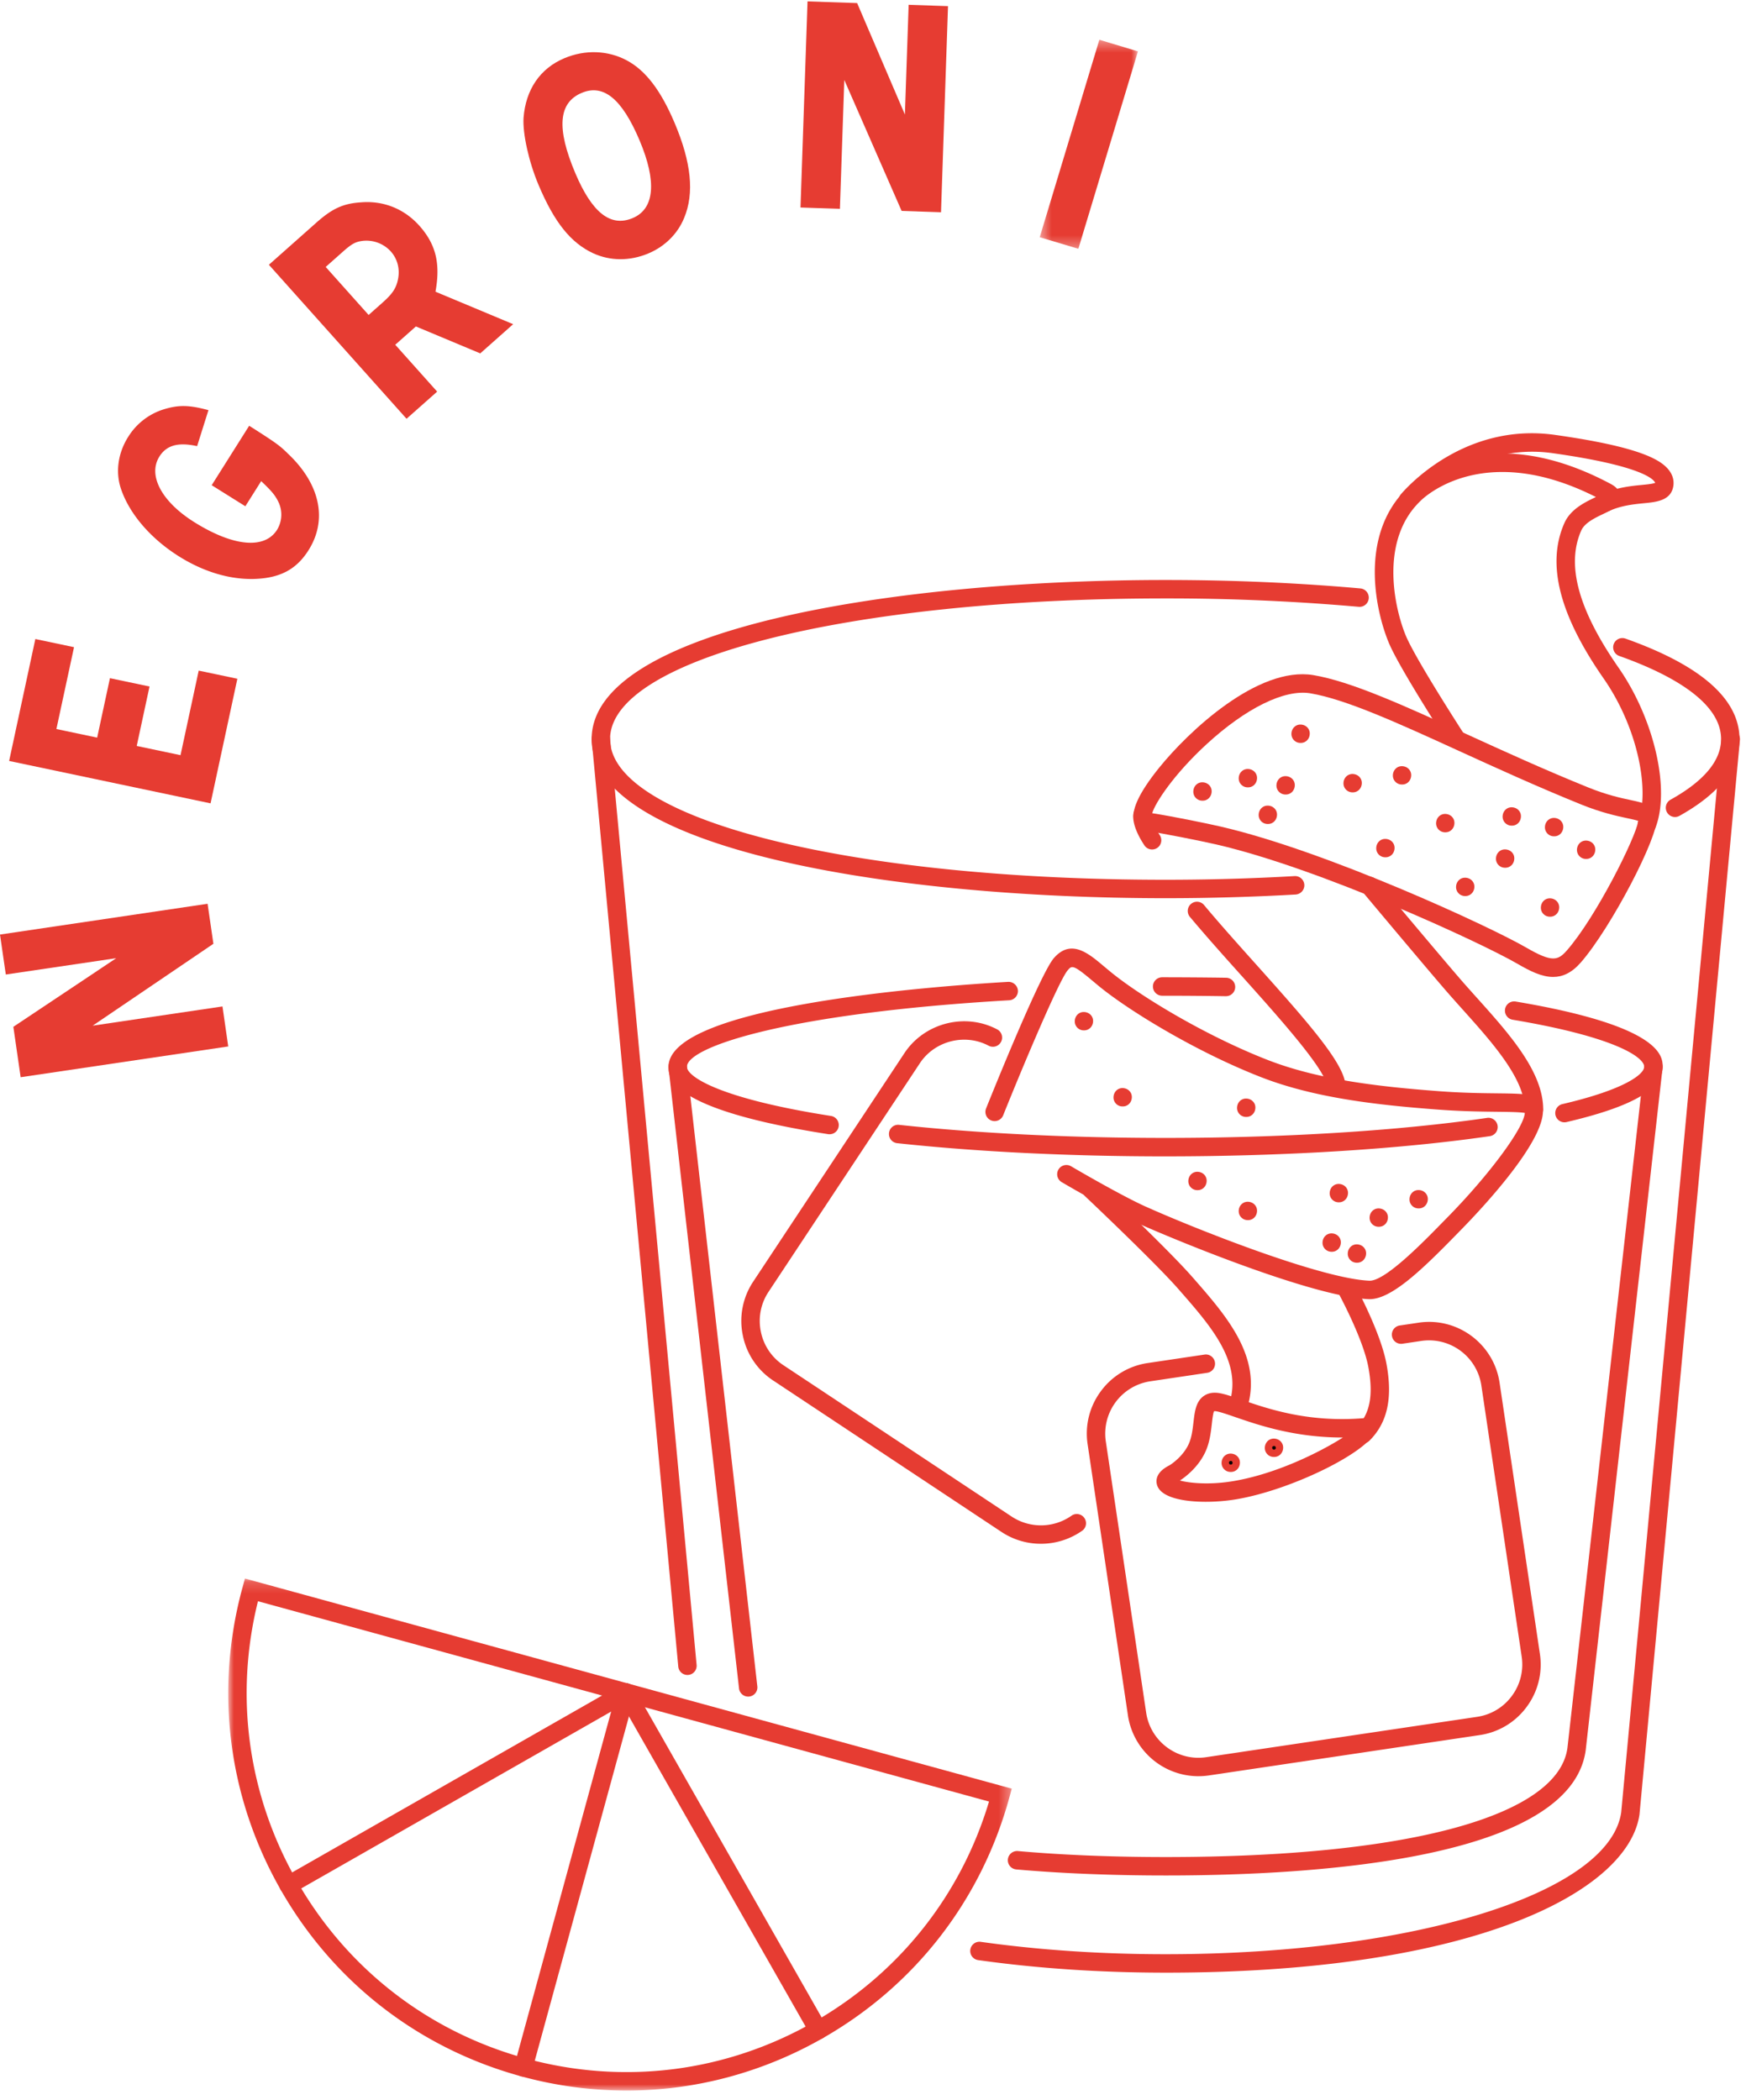 <svg xmlns="http://www.w3.org/2000/svg" xmlns:xlink="http://www.w3.org/1999/xlink" width="153" height="184" version="1.1" viewBox="0 0 153 184"><defs><path id="path-1" d="M0 .176h68.66v44.87H0z"/><path id="path-3" d="M.462.379H9.07v18.318H.462z"/></defs><g id="FP-Website-Approved-1" fill="none" fill-rule="evenodd" stroke="none" stroke-width="1"><g id="desktop---productpage---hero---spiced-negroni" transform="translate(-1013 -1840)"><g id="Group-9" transform="translate(0 1280)"><g id="Group-4" transform="translate(1013 560)"><g id="Group-169" transform="translate(20 37.6)"><path id="Fill-1" fill="#E63C32" d="m35.192 110.4.016 1.6v-1.6z"/><g id="Group-168"><path id="Fill-2" fill="#060100" d="M34.849 111.528a.907.907 0 0 1-.311-.063 1.062 1.062 0 0 1-.258-.17.791.791 0 0 1-.232-.568c0-.116.012-.22.05-.31a.763.763 0 0 1 .182-.271.784.784 0 0 1 .258-.169.745.745 0 0 1 .62 0 .814.814 0 0 1 .505.75.807.807 0 0 1-.248.568.728.728 0 0 1-.257.17.906.906 0 0 1-.31.063"/><path id="Fill-4" d="m34.85 110.72-32.82-8.997c-2.3 8.41-1.396 17.695 3.26 25.867 4.653 8.17 12.176 13.677 20.576 15.98 8.397 2.299 17.673 1.395 25.836-3.263 8.164-4.66 13.667-12.192 15.966-20.596l-32.817-8.992h-.002Z"/><g id="Group-8" transform="translate(0 100.554)"><mask id="mask-2" fill="#fff"><use xlink:href="#path-1"/></mask><path id="Fill-6" fill="#E63C32" d="M2.605 2.165C.536 10.496 1.729 19.156 5.99 26.637c4.394 7.714 11.528 13.255 20.087 15.598 8.561 2.344 17.518 1.212 25.225-3.184 7.472-4.265 12.904-11.108 15.364-19.33l-32.029-8.777-.001.001-32.032-8.78Zm32.297 42.882a35.04 35.04 0 0 1-9.249-1.252c-8.976-2.46-16.457-8.269-21.064-16.359C-.02 19.346-1.205 9.943 1.252.956l.212-.78L68.66 18.59l-.213.78c-2.46 8.984-8.263 16.473-16.345 21.085-5.326 3.039-11.227 4.592-17.2 4.592Z" mask="url(#mask-2)"/></g><path id="Fill-9" fill="#E63C32" d="M5.291 128.398a.807.807 0 0 1-.4-1.509l29.559-16.871a.807.807 0 0 1 .8 1.403L5.69 128.292a.8.8 0 0 1-.399.106"/><path id="Fill-11" fill="#E63C32" d="M25.865 144.377a.806.806 0 0 1-.778-1.022l8.75-31.994a.807.807 0 1 1 1.557.427l-8.75 31.995a.806.806 0 0 1-.779.594"/><path id="Fill-13" fill="#E63C32" d="M51.704 141.114a.807.807 0 0 1-.703-.408l-16.543-29.041a.807.807 0 1 1 1.404-.801l16.542 29.042a.808.808 0 0 1-.7 1.208"/><path id="Fill-15" fill="#E63C32" d="M82.138 41.112c-24.222 0-50.293-4.364-50.293-13.943 0-9.58 26.07-13.943 50.293-13.943 5.842 0 11.585.25 17.071.74a.808.808 0 0 1-.145 1.61 190.64 190.64 0 0 0-16.926-.734c-27.75 0-48.678 5.3-48.678 12.327s20.927 12.327 48.678 12.327c3.79 0 7.595-.108 11.307-.322a.813.813 0 0 1 .852.761.81.81 0 0 1-.76.853c-3.742.214-7.577.324-11.399.324"/><path id="Fill-17" fill="#E63C32" d="M126.777 33.997a.81.81 0 0 1-.394-1.515c2.942-1.635 4.433-3.423 4.433-5.313 0-3.407-4.85-5.842-8.92-7.285a.806.806 0 0 1-.491-1.03.807.807 0 0 1 1.03-.493c6.633 2.35 9.995 5.315 9.995 8.808 0 2.52-1.772 4.784-5.262 6.727a.806.806 0 0 1-.391.101"/><path id="Fill-19" fill="#E63C32" d="M87.424 49.7h-.014a363.054 363.054 0 0 0-5.572-.043.807.807 0 0 1 0-1.616c1.6 0 4.048.015 5.6.042a.807.807 0 0 1-.014 1.616"/><path id="Fill-21" fill="#E63C32" d="M52.684 61.798a.779.779 0 0 1-.127-.01c-13.977-2.189-13.977-4.982-13.977-5.9 0-5.302 22.783-7.04 29.767-7.445a.825.825 0 0 1 .852.759.809.809 0 0 1-.76.854c-19.482 1.132-28.246 4.092-28.246 5.832 0 .806 2.636 2.741 12.614 4.304a.807.807 0 0 1-.123 1.606"/><path id="Fill-23" fill="#E63C32" d="M82.138 63.736c-8.392 0-16.524-.4-23.52-1.156a.805.805 0 0 1-.715-.89.799.799 0 0 1 .889-.716c6.937.749 15.01 1.145 23.346 1.145 10.398 0 20.404-.622 28.18-1.755a.811.811 0 0 1 .914.684.807.807 0 0 1-.682.917c-7.847 1.141-17.94 1.77-28.412 1.77"/><path id="Fill-25" fill="#E63C32" d="M117.09 60.75a.808.808 0 0 1-.18-1.595c5.66-1.32 7.171-2.676 7.171-3.268 0-.813-2.433-2.6-11.553-4.13a.808.808 0 0 1 .268-1.593c12.9 2.165 12.9 4.844 12.9 5.723 0 1.963-2.678 3.501-8.421 4.842a.822.822 0 0 1-.184.02"/><path id="Fill-27" fill="#E63C32" d="M40.239 109.182a.809.809 0 0 1-.803-.734L31.85 27.244a.807.807 0 0 1 .727-.88.799.799 0 0 1 .88.731l7.586 81.204a.806.806 0 0 1-.804.883"/><g id="Group-31" fill="#E63C32" transform="translate(64.69 25.946)"><path id="Fill-29" d="M17.489 109.323c-5.742 0-11.266-.37-16.463-1.1a.807.807 0 0 1 .225-1.6c5.122.72 10.572 1.084 16.197 1.084 21.765 0 38.913-5.348 39.927-12.44l8.795-94.12a.795.795 0 0 1 .879-.728c.444.042.77.434.728.88l-8.8 94.157c-.957 6.7-14.345 13.867-41.488 13.867"/></g><path id="Fill-32" fill="#E63C32" d="M82.19 126.753h-.016c-4.73 0-9.134-.179-13.122-.53a.81.81 0 0 1-.734-.876.814.814 0 0 1 .876-.734c3.943.348 8.301.525 12.953.525 21.234 0 34.382-3.575 35.205-9.558l6.734-59.784a.81.81 0 0 1 .892-.713c.443.05.762.45.712.893l-6.737 59.806c-1.313 9.544-23.588 10.97-36.762 10.971Z"/><path id="Fill-34" fill="#E63C32" d="M45.56 111.077a.806.806 0 0 1-.8-.716l-6.175-54.383a.807.807 0 0 1 .712-.894.818.818 0 0 1 .893.71l6.174 54.384a.808.808 0 0 1-.803.9"/><path id="Fill-36" fill="#E63C32" d="M71.21 97.685a6.22 6.22 0 0 1-3.438-1.029L47.754 83.38a6.193 6.193 0 0 1-2.664-3.967 6.207 6.207 0 0 1 .908-4.694l13.26-20.037c1.754-2.647 5.322-3.56 8.125-2.073a.809.809 0 0 1 .337 1.093.805.805 0 0 1-1.09.335c-2.08-1.098-4.726-.427-6.024 1.537L47.344 75.611a4.592 4.592 0 0 0-.672 3.48 4.603 4.603 0 0 0 1.972 2.942l20.019 13.276a4.663 4.663 0 0 0 5.266-.108.809.809 0 0 1 .94 1.313 6.27 6.27 0 0 1-3.658 1.171"/><path id="Fill-38" fill="#E63C32" d="M85.012 118.055a6.255 6.255 0 0 1-6.173-5.331L75.305 88.95a6.212 6.212 0 0 1 1.163-4.636 6.203 6.203 0 0 1 4.093-2.465l4.986-.743c.434-.07.851.236.917.68a.806.806 0 0 1-.679.918l-4.987.743a4.638 4.638 0 0 0-3.897 5.266l3.536 23.773c.375 2.527 2.742 4.28 5.26 3.901l23.75-3.538a4.6 4.6 0 0 0 3.034-1.828 4.609 4.609 0 0 0 .864-3.436l-3.536-23.775a4.641 4.641 0 0 0-5.26-3.902l-1.656.248a.81.81 0 0 1-.917-.68.81.81 0 0 1 .68-.92l1.656-.246c3.398-.51 6.587 1.854 7.095 5.262l3.534 23.775a6.212 6.212 0 0 1-1.163 4.635 6.203 6.203 0 0 1-4.094 2.465l-23.75 3.54c-.31.044-.619.067-.922.067"/><path id="Fill-40" fill="#E63C32" d="M100.016 76.249c-.03 0-.06 0-.09-.002-5.008-.218-17.25-5.312-20.254-6.665-1.619-.728-4.596-2.393-6.655-3.598a.808.808 0 0 1 .814-1.395c2.024 1.185 4.942 2.817 6.502 3.52 4.366 1.964 15.382 6.337 19.663 6.524h.035c1.385 0 4.68-3.376 6.456-5.196l.413-.421c3.663-3.737 6.643-7.796 6.718-9.087-.448-.077-1.449-.09-2.42-.101-1.316-.014-3.117-.035-5.245-.196-5.251-.395-10.754-1.012-15.423-2.828-5.532-2.15-11.463-5.72-14.235-7.987l-.63-.525c-1.652-1.392-1.745-1.275-2.1-.867-.745.854-3.867 8.253-5.658 12.714a.807.807 0 1 1-1.498-.602c.79-1.97 4.795-11.862 5.94-13.174 1.492-1.718 3.015-.437 4.356.693l.613.51c2.675 2.189 8.42 5.642 13.797 7.732 4.472 1.739 9.833 2.337 14.959 2.724 2.077.156 3.776.176 5.142.19 2.534.03 3.581.042 3.903.971.89 2.575-5.185 9.043-7.068 10.965l-.409.418c-3.033 3.108-5.705 5.683-7.626 5.683"/><path id="Fill-42" fill="#E63C32" d="M80.966 33.664c1.686.256 4.74.88 5.972 1.164 9.258 2.13 23.559 8.73 26.827 10.625 2.27 1.317 2.77 1.11 3.539.235 2.546-2.906 6.019-9.852 6.26-11.347-.206-.076-.607-.162-.968-.238-.9-.193-2.26-.484-4.011-1.192-3.854-1.558-7.513-3.232-10.743-4.707-5.319-2.43-9.912-4.53-13.025-5.048-2.242-.373-5.637 1.292-9.08 4.456-2.881 2.647-4.508 5.144-4.771 6.052m35.131 14.349c-1.008 0-2.043-.525-3.14-1.162-3.215-1.865-17.278-8.353-26.381-10.45-1.438-.33-4.724-.987-6.145-1.183-.48-.065-.849-.346-1.018-.771-.368-.93.357-2.531 2.156-4.763 2.551-3.163 8.646-8.927 13.512-8.123 3.325.554 8.008 2.694 13.43 5.173 3.217 1.47 6.859 3.133 10.678 4.678 1.622.656 2.848.919 3.744 1.109 1.143.246 2.13.457 2.249 1.523.181 1.654-4.053 9.731-6.665 12.71-.8.914-1.6 1.259-2.42 1.259"/><path id="Fill-44" fill="#E63C32" d="M97.105 58.398a.808.808 0 0 1-.805-.76c-.09-1.455-4.176-6.014-7.457-9.677-1.557-1.734-3.164-3.53-4.55-5.185a.809.809 0 1 1 1.24-1.037c1.366 1.634 2.964 3.418 4.51 5.144 4.8 5.356 7.75 8.737 7.87 10.657a.807.807 0 0 1-.756.856c-.018.002-.034.002-.052.002"/><path id="Fill-46" fill="#E63C32" d="M80.957 36.842a.806.806 0 0 1-.674-.36c-1.132-1.708-1.008-2.635-.942-2.88a.805.805 0 0 1 .987-.571.81.81 0 0 1 .587.923c0 .072.022.592.714 1.633a.808.808 0 0 1-.672 1.255"/><path id="Fill-48" fill="#E63C32" d="M114.421 60.41a.807.807 0 0 1-.807-.803c-.017-2.696-2.893-5.898-5.43-8.725-.516-.576-1.023-1.141-1.5-1.693-1.95-2.255-7.229-8.565-7.282-8.628a.81.81 0 0 1 .101-1.139.806.806 0 0 1 1.138.101c.053.064 5.323 6.363 7.264 8.609.47.546.971 1.103 1.479 1.67 2.863 3.189 5.823 6.486 5.845 9.795a.806.806 0 0 1-.802.812h-.006Z"/><path id="Fill-50" fill="#E63C32" d="M124.31 35.467a.806.806 0 0 1-.752-1.1c.979-2.51.091-8.015-3.048-12.53-3.881-5.585-5.002-10.035-3.424-13.6.543-1.225 1.817-1.832 2.745-2.274a.094.094 0 0 0 .017-.008c-9.93-5.02-15.153.12-15.375.344-3.852 3.697-2.073 10.146-1.146 12.114 1.1 2.34 4.906 8.218 4.944 8.277a.808.808 0 0 1-1.354.88c-.159-.247-3.904-6.03-5.052-8.469-1.129-2.403-3.068-9.593 1.472-13.949.236-.243 6.391-6.41 17.764-.367.227.12.917.487.902 1.2-.017.742-.694 1.065-1.477 1.438-.743.352-1.664.79-1.963 1.468-1.332 3.007-.26 6.94 3.272 12.024 3.125 4.495 4.543 10.66 3.228 14.038a.809.809 0 0 1-.753.514"/><path id="Fill-52" fill="#E63C32" d="M120.706 7.235a.804.804 0 0 1-.738-.485.806.806 0 0 1 .414-1.064c1.321-.58 2.58-.702 3.5-.79.424-.042.996-.098 1.172-.192-.015 0-.026-.036-.071-.097-.307-.414-1.788-1.487-8.93-2.495-7.336-1.032-12.03 4.609-12.077 4.667a.809.809 0 0 1-1.248-1.025c.213-.26 5.363-6.405 13.55-5.241 7.608 1.073 9.342 2.238 10.003 3.133.305.414.426.883.35 1.356-.203 1.268-1.473 1.392-2.594 1.5-.856.085-1.922.188-3.008.665a.799.799 0 0 1-.323.068"/><path id="Fill-54" fill="#E63C32" d="M88.534 86.31a.809.809 0 0 1-.773-1.04c1.06-3.547-1.67-6.67-4.312-9.691l-.173-.198c-2.057-2.353-8.095-8.057-8.155-8.115a.808.808 0 1 1 1.107-1.175c.251.236 6.157 5.816 8.263 8.226l.175.199c2.791 3.194 5.957 6.816 4.642 11.216a.808.808 0 0 1-.774.577"/><path id="Fill-56" fill="#E63C32" d="M83.394 92.143c.843.223 2.525.392 4.529.075 3.849-.611 7.756-2.57 9.754-3.845h-.035c-4.204 0-7.38-1.096-9.379-1.783-.686-.237-1.278-.44-1.657-.511-.157-.027-.215-.011-.215-.011-.086.11-.157.736-.204 1.15-.083.706-.182 1.583-.554 2.397-.645 1.417-1.859 2.283-2.239 2.528Zm2.27 1.864c-1.997 0-3.932-.386-4.268-1.454-.122-.39-.14-1.132 1.09-1.746.153-.094 1.178-.766 1.679-1.862.264-.581.342-1.259.418-1.912.107-.916.205-1.782.869-2.275.382-.283.869-.374 1.441-.268.502.091 1.117.302 1.895.571 2.309.795 5.798 1.998 10.585 1.629.858-.076 1.14.487 1.181.823.2 1.712-7.203 5.48-12.38 6.3a16.44 16.44 0 0 1-2.51.194Z"/><path id="Fill-58" fill="#E63C32" d="M99.435 88.884a.808.808 0 0 1-.571-1.378c1.179-1.18 1.501-2.809 1.047-5.282-.477-2.585-2.67-6.584-2.69-6.625a.808.808 0 0 1 1.413-.78c.095.173 2.34 4.268 2.863 7.112.553 3.01.08 5.144-1.49 6.716a.805.805 0 0 1-.572.237"/><path id="Fill-60" fill="#E63C32" d="M100.823 69.581h-.01a.477.477 0 0 1-.475-.475v-.01c0-.262.214-.476.475-.476h.01c.262 0 .475.214.475.476v.01a.477.477 0 0 1-.475.475"/><path id="Fill-62" fill="#E63C32" d="M100.839 68.943c-.117 0-.177.062-.177.136 0 .117.06.18.136.18h.04a.139.139 0 0 0 .139-.137c0-.117-.064-.18-.138-.18m0 .962h-.04a.782.782 0 0 1-.783-.782c0-.473.35-.825.782-.825.473 0 .824.352.824.782 0 .475-.351.825-.783.825"/><path id="Fill-64" fill="#060100" d="M87.855 91.067h-.01a.477.477 0 0 1-.476-.476v-.01c0-.262.214-.477.476-.477h.01c.261 0 .475.215.475.477v.01a.477.477 0 0 1-.475.476"/><path id="Fill-66" fill="#E63C32" d="M87.871 90.428c-.117 0-.179.062-.179.137 0 .116.062.178.137.178h.042a.138.138 0 0 0 .136-.138c0-.115-.061-.177-.136-.177m0 .961h-.042a.785.785 0 0 1-.784-.784c0-.471.353-.823.784-.823.474 0 .824.352.824.783 0 .474-.35.824-.782.824"/><path id="Fill-68" fill="#060100" d="M91.643 89.754h-.01a.477.477 0 0 1-.475-.476v-.01c0-.262.214-.477.475-.477h.01c.262 0 .475.215.475.477v.01a.477.477 0 0 1-.475.476"/><path id="Fill-70" fill="#E63C32" d="M91.66 89.115c-.117 0-.18.062-.18.137 0 .117.063.179.137.179h.042a.138.138 0 0 0 .137-.138c0-.116-.062-.178-.137-.178m0 .962h-.042a.784.784 0 0 1-.782-.784c0-.472.352-.824.782-.824.474 0 .824.352.824.783 0 .474-.35.825-.782.825"/><path id="Fill-72" fill="#E63C32" d="M97.326 67.438h-.01a.477.477 0 0 1-.475-.476v-.01c0-.262.213-.477.475-.477h.01c.261 0 .475.215.475.477v.01a.477.477 0 0 1-.475.476"/><path id="Fill-74" fill="#E63C32" d="M97.342 66.798c-.117 0-.178.062-.178.138 0 .116.06.18.137.18h.04a.14.14 0 0 0 .138-.139c0-.117-.063-.179-.137-.179m0 .963H97.3a.784.784 0 0 1-.782-.784c0-.473.35-.825.782-.825.472 0 .824.352.824.784 0 .473-.352.825-.783.825"/><path id="Fill-76" fill="#E63C32" d="M84.94 66.373h-.01a.477.477 0 0 1-.475-.476v-.01c0-.262.214-.477.476-.477h.01c.26 0 .475.215.475.477v.01a.477.477 0 0 1-.476.476"/><path id="Fill-78" fill="#E63C32" d="M84.956 65.734c-.117 0-.179.062-.179.136 0 .117.062.179.138.179h.041a.138.138 0 0 0 .137-.137c0-.116-.062-.178-.137-.178m0 .962h-.04a.785.785 0 0 1-.784-.784c0-.473.352-.825.783-.825.473 0 .823.352.823.783 0 .475-.35.826-.782.826"/><path id="Fill-80" fill="#E63C32" d="M89.21 59.955h-.01a.477.477 0 0 1-.476-.476v-.01c0-.261.214-.477.476-.477h.01c.26 0 .475.216.475.477v.01a.477.477 0 0 1-.476.476"/><path id="Fill-82" fill="#E63C32" d="M89.225 59.316c-.117 0-.177.062-.177.136 0 .117.06.18.136.18h.041a.14.14 0 0 0 .138-.137c0-.117-.063-.18-.138-.18m0 .964h-.04a.784.784 0 0 1-.783-.784c0-.473.35-.825.782-.825.473 0 .824.352.824.782 0 .475-.351.827-.783.827"/><path id="Fill-84" fill="#E63C32" d="M74.988 52.37h-.01a.477.477 0 0 1-.475-.476v-.01c0-.261.214-.477.475-.477h.01c.262 0 .476.216.476.477v.01a.477.477 0 0 1-.476.476"/><path id="Fill-86" fill="#E63C32" d="M75.005 51.732c-.117 0-.179.061-.179.136 0 .117.062.179.137.179h.042a.138.138 0 0 0 .136-.137c0-.117-.062-.178-.136-.178m0 .961h-.042a.783.783 0 0 1-.782-.783c0-.473.351-.825.782-.825.473 0 .824.352.824.783 0 .474-.35.825-.782.825"/><path id="Fill-88" fill="#E63C32" d="M89.355 68.999h-.01a.477.477 0 0 1-.475-.476v-.01c0-.262.213-.477.475-.477h.01c.261 0 .475.215.475.477v.01a.477.477 0 0 1-.475.476"/><path id="Fill-90" fill="#E63C32" d="M89.371 68.36c-.116 0-.178.061-.178.137 0 .116.062.178.138.178h.04a.138.138 0 0 0 .137-.137c0-.117-.062-.179-.137-.179m0 .963h-.04a.785.785 0 0 1-.784-.784c0-.473.352-.825.784-.825.472 0 .822.352.822.784 0 .473-.35.825-.782.825"/><path id="Fill-92" fill="#E63C32" d="M96.7 71.77h-.01a.477.477 0 0 1-.475-.476v-.01c0-.262.213-.477.475-.477h.01c.261 0 .475.215.475.477v.01a.477.477 0 0 1-.475.476"/><path id="Fill-94" fill="#E63C32" d="M96.716 71.13c-.117 0-.178.063-.178.137 0 .117.061.18.137.18h.041a.139.139 0 0 0 .137-.138c0-.116-.062-.178-.137-.178m0 .963h-.04a.785.785 0 0 1-.784-.785c0-.473.352-.824.783-.824.473 0 .823.351.823.782 0 .475-.35.827-.782.827"/><path id="Fill-96" fill="#E63C32" d="M78.383 59.036h-.01a.477.477 0 0 1-.475-.476v-.01c0-.261.214-.475.475-.475h.01c.262 0 .476.214.476.475v.01a.477.477 0 0 1-.476.476"/><path id="Fill-98" fill="#E63C32" d="M78.4 58.398c-.117 0-.179.061-.179.136 0 .117.062.179.135.179h.044a.138.138 0 0 0 .136-.137c0-.117-.062-.178-.136-.178m0 .961h-.044c-.43 0-.78-.35-.78-.783 0-.473.35-.825.78-.825.475 0 .826.352.826.783 0 .474-.35.825-.782.825"/><path id="Fill-100" fill="#E63C32" d="M98.91 72.732h-.008a.478.478 0 0 1-.477-.476v-.01c0-.262.215-.476.477-.476h.008c.263 0 .475.214.475.476v.01a.476.476 0 0 1-.475.476"/><path id="Fill-102" fill="#E63C32" d="M98.926 72.093c-.117 0-.177.062-.177.137 0 .116.06.178.136.178h.04a.139.139 0 0 0 .139-.136c0-.117-.064-.179-.138-.179m0 .963h-.04a.784.784 0 0 1-.783-.784c0-.473.35-.825.782-.825.473 0 .824.352.824.783 0 .474-.351.826-.783.826"/><path id="Fill-104" fill="#E63C32" d="M108.4 40.6h-.01a.477.477 0 0 1-.475-.477v-.01c0-.261.214-.477.476-.477h.01c.261 0 .475.216.475.478v.01a.477.477 0 0 1-.475.475"/><path id="Fill-106" fill="#E63C32" d="M108.416 39.96c-.116 0-.177.063-.177.137 0 .117.061.179.136.179h.04a.139.139 0 0 0 .139-.138c0-.115-.064-.177-.138-.177m0 .961h-.041a.783.783 0 0 1-.782-.784c0-.471.35-.823.782-.823.472 0 .824.352.824.782 0 .475-.352.825-.783.825"/><path id="Fill-108" fill="#E63C32" d="M93.975 27.18h-.01a.477.477 0 0 1-.475-.476v-.01c0-.261.214-.477.475-.477h.01c.262 0 .475.216.475.477v.01a.477.477 0 0 1-.475.476"/><path id="Fill-110" fill="#E63C32" d="M93.991 26.542c-.116 0-.178.062-.178.136 0 .117.062.179.136.179h.042a.138.138 0 0 0 .137-.138c0-.115-.062-.177-.137-.177m0 .961h-.042a.785.785 0 0 1-.783-.784c0-.472.353-.824.783-.824.474 0 .824.352.824.783 0 .475-.35.825-.782.825"/><path id="Fill-112" fill="#E63C32" d="M98.535 31.513h-.01a.477.477 0 0 1-.475-.476v-.01c0-.262.214-.477.475-.477h.01c.262 0 .475.215.475.477v.01a.477.477 0 0 1-.475.476"/><path id="Fill-114" fill="#E63C32" d="M98.552 30.873c-.117 0-.179.062-.179.137 0 .117.062.18.136.18h.043a.139.139 0 0 0 .136-.138c0-.117-.062-.179-.136-.179m0 .963h-.043a.785.785 0 0 1-.781-.784c0-.473.351-.825.781-.825.474 0 .825.352.825.783 0 .474-.35.826-.782.826"/><path id="Fill-116" fill="#E63C32" d="M92.663 31.702h-.01a.477.477 0 0 1-.475-.476v-.01c0-.262.214-.477.476-.477h.01c.261 0 .475.215.475.477v.01a.477.477 0 0 1-.476.476"/><path id="Fill-118" fill="#E63C32" d="M92.68 31.062c-.117 0-.179.062-.179.138 0 .116.062.179.137.179h.042a.139.139 0 0 0 .136-.138c0-.117-.062-.179-.136-.179m0 .963h-.042a.786.786 0 0 1-.784-.784c0-.473.353-.825.784-.825.474 0 .824.352.824.784 0 .473-.35.825-.782.825"/><path id="Fill-120" fill="#E63C32" d="M89.355 31.075h-.01a.477.477 0 0 1-.475-.476v-.01c0-.262.213-.477.475-.477h.01c.261 0 .475.215.475.477v.01a.477.477 0 0 1-.475.476"/><path id="Fill-122" fill="#E63C32" d="M89.371 30.435c-.116 0-.178.062-.178.138 0 .116.062.18.138.18h.04a.139.139 0 0 0 .137-.139c0-.117-.062-.179-.137-.179m0 .963h-.04a.785.785 0 0 1-.784-.784c0-.473.352-.825.784-.825.472 0 .822.352.822.784 0 .473-.35.825-.782.825"/><path id="Fill-124" fill="#E63C32" d="M102.863 30.826h-.01a.477.477 0 0 1-.475-.475v-.01c0-.262.214-.477.475-.477h.01c.262 0 .476.215.476.477v.01a.477.477 0 0 1-.476.475"/><path id="Fill-126" fill="#E63C32" d="M102.88 30.188c-.117 0-.179.062-.179.136 0 .117.062.18.137.18h.042a.138.138 0 0 0 .136-.139c0-.115-.062-.177-.136-.177m0 .961h-.042a.784.784 0 0 1-.782-.784c0-.471.351-.823.782-.823.473 0 .824.352.824.782 0 .475-.35.825-.782.825"/><path id="Fill-128" fill="#E63C32" d="M91.104 34.284h-.01a.477.477 0 0 1-.475-.476v-.01c0-.262.214-.477.475-.477h.01c.262 0 .475.215.475.477v.01a.477.477 0 0 1-.475.476"/><path id="Fill-130" fill="#E63C32" d="M91.12 33.645c-.117 0-.177.062-.177.136 0 .117.06.179.135.179h.042a.139.139 0 0 0 .138-.137c0-.116-.064-.178-.138-.178m0 .963h-.042a.785.785 0 0 1-.782-.785c0-.473.351-.824.782-.824.473 0 .825.351.825.782 0 .475-.352.827-.783.827"/><path id="Fill-132" fill="#E63C32" d="M116.189 35.363h-.01a.477.477 0 0 1-.475-.476v-.01c0-.261.214-.475.475-.475h.01c.262 0 .475.214.475.475v.01a.477.477 0 0 1-.475.476"/><path id="Fill-134" fill="#E63C32" d="M116.205 34.725c-.117 0-.179.061-.179.137 0 .116.062.178.138.178h.04a.138.138 0 0 0 .137-.137c0-.117-.062-.178-.136-.178m0 .962h-.041a.785.785 0 0 1-.783-.784c0-.473.351-.825.783-.825.472 0 .823.352.823.784 0 .473-.35.825-.782.825"/><path id="Fill-136" fill="#E63C32" d="M115.832 42.408h-.009a.477.477 0 0 1-.476-.475v-.01c0-.262.213-.477.476-.477h.009c.263 0 .475.215.475.477v.01a.476.476 0 0 1-.475.475"/><path id="Fill-138" fill="#E63C32" d="M115.848 41.77c-.116 0-.178.061-.178.137 0 .116.062.179.137.179h.04a.14.14 0 0 0 .138-.138c0-.117-.063-.179-.137-.179m0 .963h-.041a.784.784 0 0 1-.782-.784c0-.473.35-.825.782-.825.472 0 .824.352.824.784 0 .473-.352.825-.783.825"/><path id="Fill-140" fill="#E63C32" d="M118.995 37.347h-.01a.477.477 0 0 1-.475-.476v-.01c0-.262.213-.477.475-.477h.01c.261 0 .475.215.475.477v.01a.477.477 0 0 1-.475.476"/><path id="Fill-142" fill="#E63C32" d="M119.011 36.708c-.117 0-.178.062-.178.137 0 .117.061.179.136.179h.042a.138.138 0 0 0 .137-.138c0-.116-.062-.178-.137-.178m0 .962h-.042a.784.784 0 0 1-.782-.784c0-.472.352-.824.782-.824.474 0 .824.352.824.783 0 .474-.35.825-.782.825"/><path id="Fill-144" fill="#E63C32" d="M106.652 35.013h-.009a.478.478 0 0 1-.477-.476v-.01a.48.48 0 0 1 .477-.477h.009c.263 0 .475.216.475.478v.01a.476.476 0 0 1-.475.475"/><path id="Fill-146" fill="#E63C32" d="M106.668 34.374c-.117 0-.179.063-.179.138 0 .115.062.179.137.179h.042a.139.139 0 0 0 .136-.138c0-.116-.061-.179-.136-.179m0 .963h-.042a.785.785 0 0 1-.782-.784c0-.473.352-.825.782-.825.474 0 .824.352.824.784 0 .473-.35.825-.782.825"/><path id="Fill-148" fill="#E63C32" d="M111.898 38.12h-.01a.477.477 0 0 1-.475-.476v-.01c0-.262.213-.476.475-.476h.01c.261 0 .475.214.475.476v.01a.477.477 0 0 1-.475.475"/><path id="Fill-150" fill="#E63C32" d="M111.914 37.48c-.116 0-.178.063-.178.137 0 .117.062.18.136.18h.042a.138.138 0 0 0 .137-.139c0-.115-.062-.177-.137-.177m0 .961h-.042a.783.783 0 0 1-.782-.784c0-.471.35-.823.782-.823.474 0 .824.352.824.782 0 .475-.35.825-.782.825"/><path id="Fill-152" fill="#E63C32" d="M112.48 34.43h-.009a.477.477 0 0 1-.475-.476v-.01c0-.262.214-.477.475-.477h.01c.262 0 .475.215.475.477v.01a.477.477 0 0 1-.475.476"/><path id="Fill-154" fill="#E63C32" d="M112.497 33.79c-.116 0-.178.062-.178.137 0 .117.062.179.136.179h.042a.138.138 0 0 0 .137-.137c0-.117-.062-.179-.137-.179m0 .963h-.042a.785.785 0 0 1-.782-.784c0-.473.352-.825.782-.825.474 0 .824.352.824.783 0 .474-.35.826-.782.826"/><path id="Fill-156" fill="#E63C32" d="M101.406 37.201h-.01a.477.477 0 0 1-.475-.476v-.01c0-.261.214-.477.475-.477h.01c.262 0 .476.216.476.477v.01a.477.477 0 0 1-.476.476"/><path id="Fill-158" fill="#E63C32" d="M101.422 36.562c-.117 0-.177.062-.177.138 0 .115.06.179.135.179h.042a.14.14 0 0 0 .138-.138c0-.117-.064-.18-.138-.18m0 .964h-.042a.785.785 0 0 1-.782-.784c0-.473.351-.825.782-.825.474 0 .825.352.825.784 0 .473-.351.825-.783.825"/><path id="Fill-160" fill="#E63C32" d="M85.377 32.242h-.008a.477.477 0 0 1-.477-.476v-.01c0-.262.214-.477.477-.477h.008c.263 0 .475.215.475.477v.01a.476.476 0 0 1-.475.476"/><path id="Fill-162" fill="#E63C32" d="M85.394 31.603c-.117 0-.178.061-.178.137 0 .116.061.18.136.18h.042a.139.139 0 0 0 .137-.139c0-.117-.062-.178-.137-.178m0 .962h-.042a.786.786 0 0 1-.783-.784c0-.473.353-.825.783-.825.474 0 .824.352.824.784 0 .473-.35.825-.782.825"/><path id="Fill-164" fill="#E63C32" d="M104.32 67.972h-.01a.477.477 0 0 1-.475-.475v-.01c0-.262.214-.477.476-.477h.01c.26 0 .475.215.475.477v.01a.477.477 0 0 1-.476.475"/><path id="Fill-166" fill="#E63C32" d="M104.336 67.333c-.117 0-.177.062-.177.137 0 .117.06.178.136.178h.041a.139.139 0 0 0 .138-.136c0-.117-.063-.179-.138-.179m0 .963h-.04a.784.784 0 0 1-.783-.784c0-.473.35-.825.782-.825.473 0 .824.352.824.783 0 .474-.351.826-.783.826"/></g></g><g id="Group-15"><path id="Fill-1" fill="#E63C32" d="M0 81.897.509 85.4l9.68-1.434-9.019 6.017.64 4.417L20 91.703l-.505-3.506-11.373 1.685L18.7 82.706l-.509-3.506z"/><path id="Fill-2" fill="#E63C32" d="M.8 66.684 18.451 70.4 20.8 59.481l-3.388-.713-1.593 7.41-3.838-.808 1.122-5.21-3.469-.73-1.12 5.21-3.572-.753 1.545-7.173L3.097 56z"/><g id="Group-14" transform="translate(9.6)"><path id="Fill-3" fill="#E63C32" d="m12.235 37.312.391.245c2.036 1.306 2.298 1.502 3.011 2.203 2.82 2.66 3.48 5.795 1.8 8.455-.91 1.447-2.097 2.208-3.818 2.444-2.39.326-5.051-.345-7.514-1.888-2.513-1.57-4.398-3.776-5.123-5.988-.47-1.446-.236-3.092.647-4.492a5.626 5.626 0 0 1 3.132-2.424c1.31-.396 2.201-.382 3.905.075l-.993 3.155c-1.663-.368-2.68-.077-3.303.909-1.04 1.652.2 3.965 3.057 5.752 3.43 2.148 6.169 2.39 7.253.668a2.563 2.563 0 0 0 .106-2.462c-.296-.6-.615-.96-1.499-1.801L11.9 44.365 8.95 42.52l3.284-5.208Z"/><path id="Fill-5" fill="#E63C32" d="m22.702 27.601 1.199-1.064c.873-.775 1.208-1.253 1.372-2.051.187-.891-.032-1.786-.629-2.452a2.893 2.893 0 0 0-2.431-.929c-.658.078-.977.252-1.769.954l-1.503 1.334 3.761 4.208Zm-4.576-8.094c1.381-1.225 2.332-1.67 3.88-1.773 1.993-.171 3.818.567 5.138 2.043 1.448 1.62 1.87 3.314 1.416 5.784l6.808 2.848-2.884 2.559-5.64-2.36-1.808 1.604 3.672 4.107-2.683 2.378-12.062-13.495 4.163-3.695Z"/><path id="Fill-7" fill="#E63C32" d="M40.81 15.166c1.478 3.496 3.102 4.755 5.031 3.946 1.93-.81 2.123-3.214.603-6.81-1.541-3.644-3.16-4.964-5.065-4.164-2.054.862-2.226 3.109-.569 7.028m4.497-9.883c1.674.886 3.006 2.648 4.211 5.495 1.456 3.446 1.743 6.148.832 8.322-.565 1.384-1.686 2.502-3.14 3.112-1.63.682-3.347.668-4.848-.025-1.951-.915-3.382-2.696-4.764-5.966-.856-2.022-1.412-4.522-1.319-5.914.196-2.464 1.45-4.314 3.58-5.207 1.83-.769 3.811-.686 5.448.183"/><path id="Fill-9" fill="#E63C32" d="m65.51.27 4.185 9.766.328-9.615 3.45.117L72.86 18.6l-3.452-.116-5.023-11.477-.385 11.295-3.453-.118.616-18.062z"/><g id="Group-13" transform="translate(81.048 3.106)"><mask id="mask-4" fill="#fff"><use xlink:href="#path-3"/></mask><path id="Fill-11" fill="#E63C32" d="M9.07 1.394 3.847 18.697.462 17.683 5.687.38z" mask="url(#mask-4)"/></g></g></g></g></g></g></g></svg>